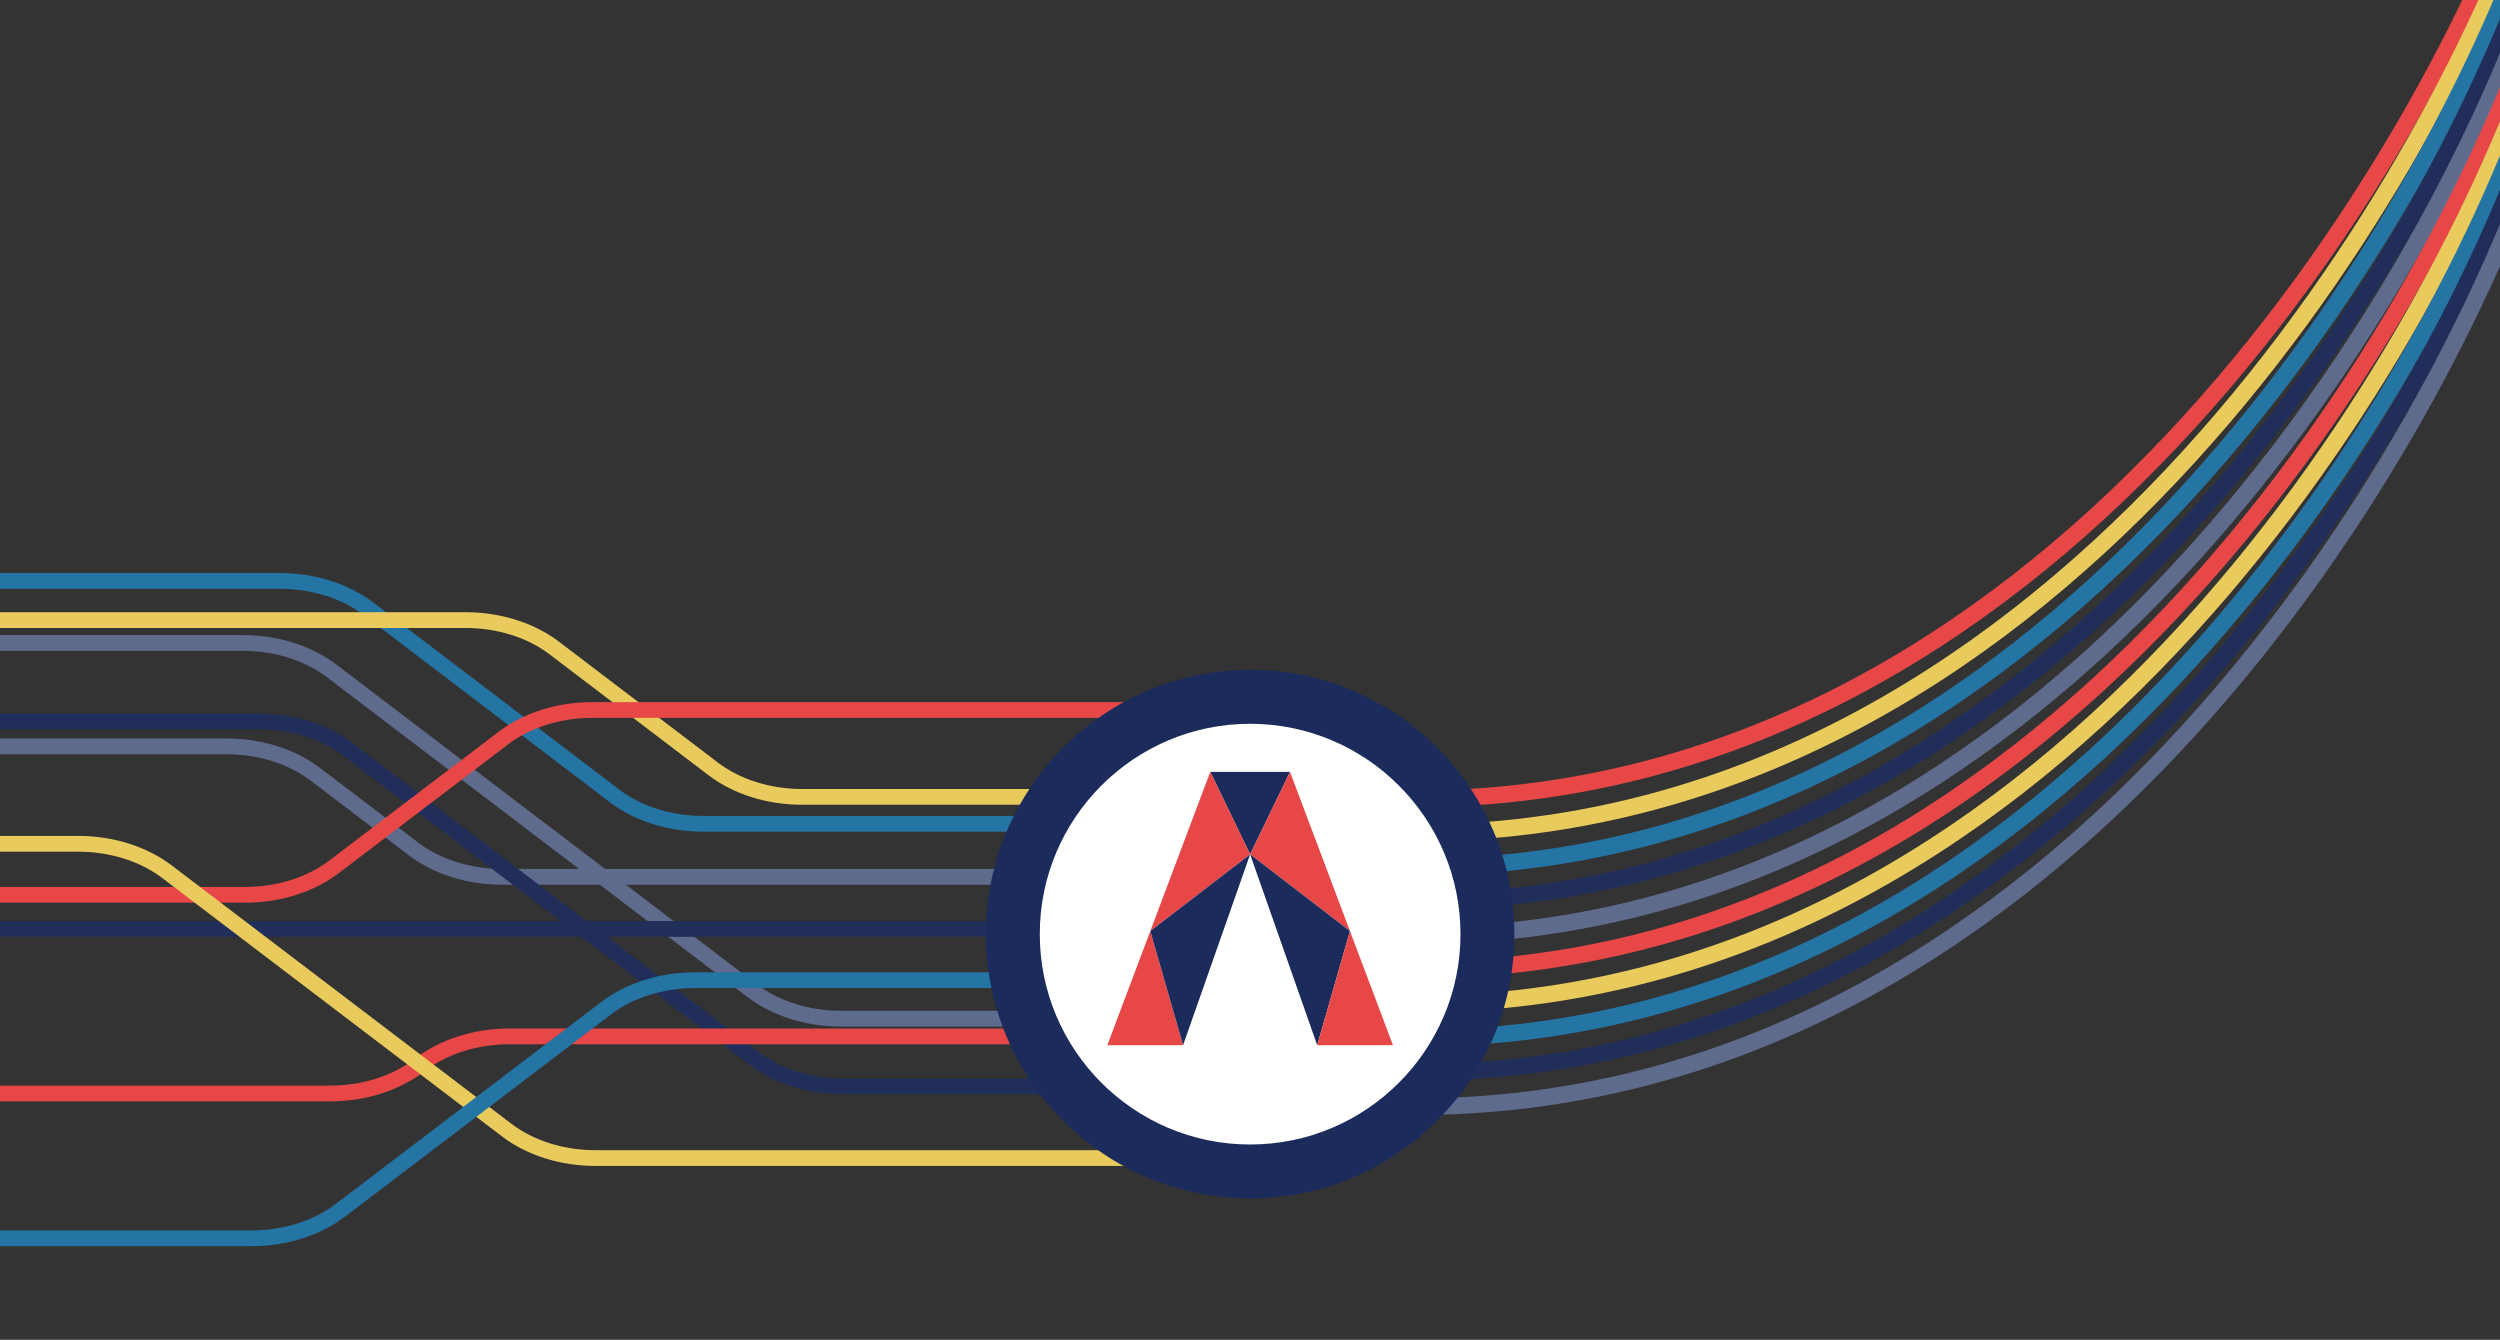 <svg width="1517" height="813" viewBox="0 0 1517 813" fill="none" xmlns="http://www.w3.org/2000/svg">
<rect x="0" y="0" width="1517" height="813" fill="#333333" stroke="none"/>
<g clip-path="url(#clip0_6695_2017)">
<path d="M-216.447 352.5H169.874C190.052 352.5 209.403 358.596 223.671 369.447L372.899 482.94C387.167 493.791 406.519 499.887 426.697 499.887H840.5" stroke="#2474A4" stroke-width="9.571" stroke-miterlimit="10"/>
<path d="M-113.268 376.27H282.534C302.712 376.27 322.063 382.366 336.331 393.217L432.814 466.595C447.082 477.447 466.434 483.543 486.612 483.543H831" stroke="#E8CA5D" stroke-width="9.571" stroke-miterlimit="10"/>
<path d="M-68.156 390.156H147.46C167.638 390.156 186.989 396.252 201.257 407.104L456.456 601.19C470.724 612.041 490.076 618.137 510.254 618.137H825.001" stroke="#5F6B8D" stroke-width="9.571" stroke-miterlimit="10"/>
<path d="M-40.629 452.902H137.572C157.75 452.902 177.102 458.998 191.37 469.85L250.891 515.118C265.159 525.969 284.511 532.065 304.689 532.065H763.001" stroke="#5F6B8D" stroke-width="9.571" stroke-miterlimit="10"/>
<path d="M-41.492 437.797H157.313C177.49 437.797 196.842 443.893 211.11 454.744L457.708 642.29C471.976 653.141 491.328 659.237 511.506 659.237L796.001 659.237" stroke="#212E59" stroke-width="9.571" stroke-miterlimit="10"/>
<path d="M-18.107 663.523H200.426C220.604 663.523 239.956 657.427 254.224 646.576L255.199 645.834C269.467 634.983 288.819 628.887 308.997 628.887L840.5 628.887" stroke="#E74747" stroke-width="9.571" stroke-miterlimit="10"/>
<path d="M-30.262 563.684H840.501" stroke="#212E59" stroke-width="9.571" stroke-miterlimit="10"/>
<path d="M-12.746 542.963H148.869C169.047 542.963 188.398 536.867 202.666 526.015L305.547 447.772C319.815 436.92 339.166 430.824 359.344 430.824H753" stroke="#E74747" stroke-width="9.571" stroke-miterlimit="10"/>
<path d="M-158.869 512.016H47.528C67.705 512.016 87.057 518.112 101.325 528.963L307.506 685.77C321.774 696.621 341.126 702.717 361.304 702.717H785" stroke="#E8CA5D" stroke-width="9.571" stroke-miterlimit="10"/>
<path d="M-12.492 751.403H152.687C172.865 751.403 192.217 745.307 206.485 734.455L367.85 611.732C382.118 600.881 401.469 594.785 421.647 594.785H821.5" stroke="#2474A4" stroke-width="9.571" stroke-miterlimit="10"/>
</g>
<path d="M858 484.757C1242.59 484.757 1472.13 98.919 1538.82 -94" stroke="#E74747" stroke-width="10.095"/>
<path d="M858 505.515C1242.59 505.515 1472.13 119.677 1538.82 -73.242" stroke="#E8CA5D" stroke-width="10.095"/>
<path d="M858 526.268C1242.59 526.268 1472.13 140.431 1538.82 -52.488" stroke="#2474A4" stroke-width="10.095"/>
<path d="M858 547.026C1242.59 547.026 1472.13 161.188 1538.82 -31.73" stroke="#212E59" stroke-width="10.095"/>
<path d="M858 567.784C1242.59 567.784 1472.13 181.946 1538.82 -10.973" stroke="#5F6B8D" stroke-width="10.095"/>
<path d="M858 588.542C1242.59 588.542 1472.13 202.704 1538.82 9.785" stroke="#E74747" stroke-width="10.095"/>
<path d="M858 609.296C1242.59 609.296 1472.13 223.458 1538.82 30.539" stroke="#E8CA5D" stroke-width="10.095"/>
<path d="M858 630.054C1242.59 630.054 1472.13 244.216 1538.82 51.297" stroke="#2474A4" stroke-width="10.095"/>
<path d="M858 650.811C1242.59 650.811 1472.13 264.974 1538.82 72.055" stroke="#212E59" stroke-width="10.095"/>
<path d="M858 671.569C1242.59 671.569 1472.13 285.731 1538.82 92.812" stroke="#5F6B8D" stroke-width="10.095"/>
<circle cx="758.533" cy="564.67" r="136.397" fill="white"/>
<path fill-rule="evenodd" clip-rule="evenodd" d="M758.582 439.196C688.199 439.196 630.938 496.457 630.938 566.839C630.938 637.224 688.199 694.483 758.582 694.483C828.965 694.483 886.227 637.224 886.227 566.839C886.227 496.457 828.965 439.196 758.582 439.196ZM758.582 727.177C670.17 727.177 598.244 655.251 598.244 566.839C598.244 478.428 670.17 406.5 758.582 406.5C846.995 406.5 918.923 478.428 918.923 566.839C918.923 655.251 846.995 727.177 758.582 727.177Z" fill="#1B2B5C"/>
<path fill-rule="evenodd" clip-rule="evenodd" d="M717.893 634.211L698.006 564.973L671.926 634.211" fill="#E74747"/>
<path fill-rule="evenodd" clip-rule="evenodd" d="M734.389 468.379H782.776L758.583 518.415L734.389 468.379Z" fill="#1B2B5C"/>
<path fill-rule="evenodd" clip-rule="evenodd" d="M819.158 564.97L782.777 468.375L758.582 518.413L819.158 564.97Z" fill="#E74747"/>
<path fill-rule="evenodd" clip-rule="evenodd" d="M799.272 634.21L758.584 518.414L819.16 564.971L799.272 634.21Z" fill="#1B2B5C"/>
<path fill-rule="evenodd" clip-rule="evenodd" d="M799.271 634.211L819.159 564.973L845.239 634.211" fill="#E74747"/>
<path fill-rule="evenodd" clip-rule="evenodd" d="M698.006 564.97L734.389 468.375L758.582 518.413L698.006 564.97Z" fill="#E74747"/>
<path fill-rule="evenodd" clip-rule="evenodd" d="M717.893 634.21L758.582 518.414L698.006 564.971L717.893 634.21Z" fill="#1B2B5C"/>
<defs>
<clipPath id="clip0_6695_2017">
<rect width="1046" height="504.73" fill="white" transform="translate(-125 308.27)"/>
</clipPath>
</defs>
</svg>
